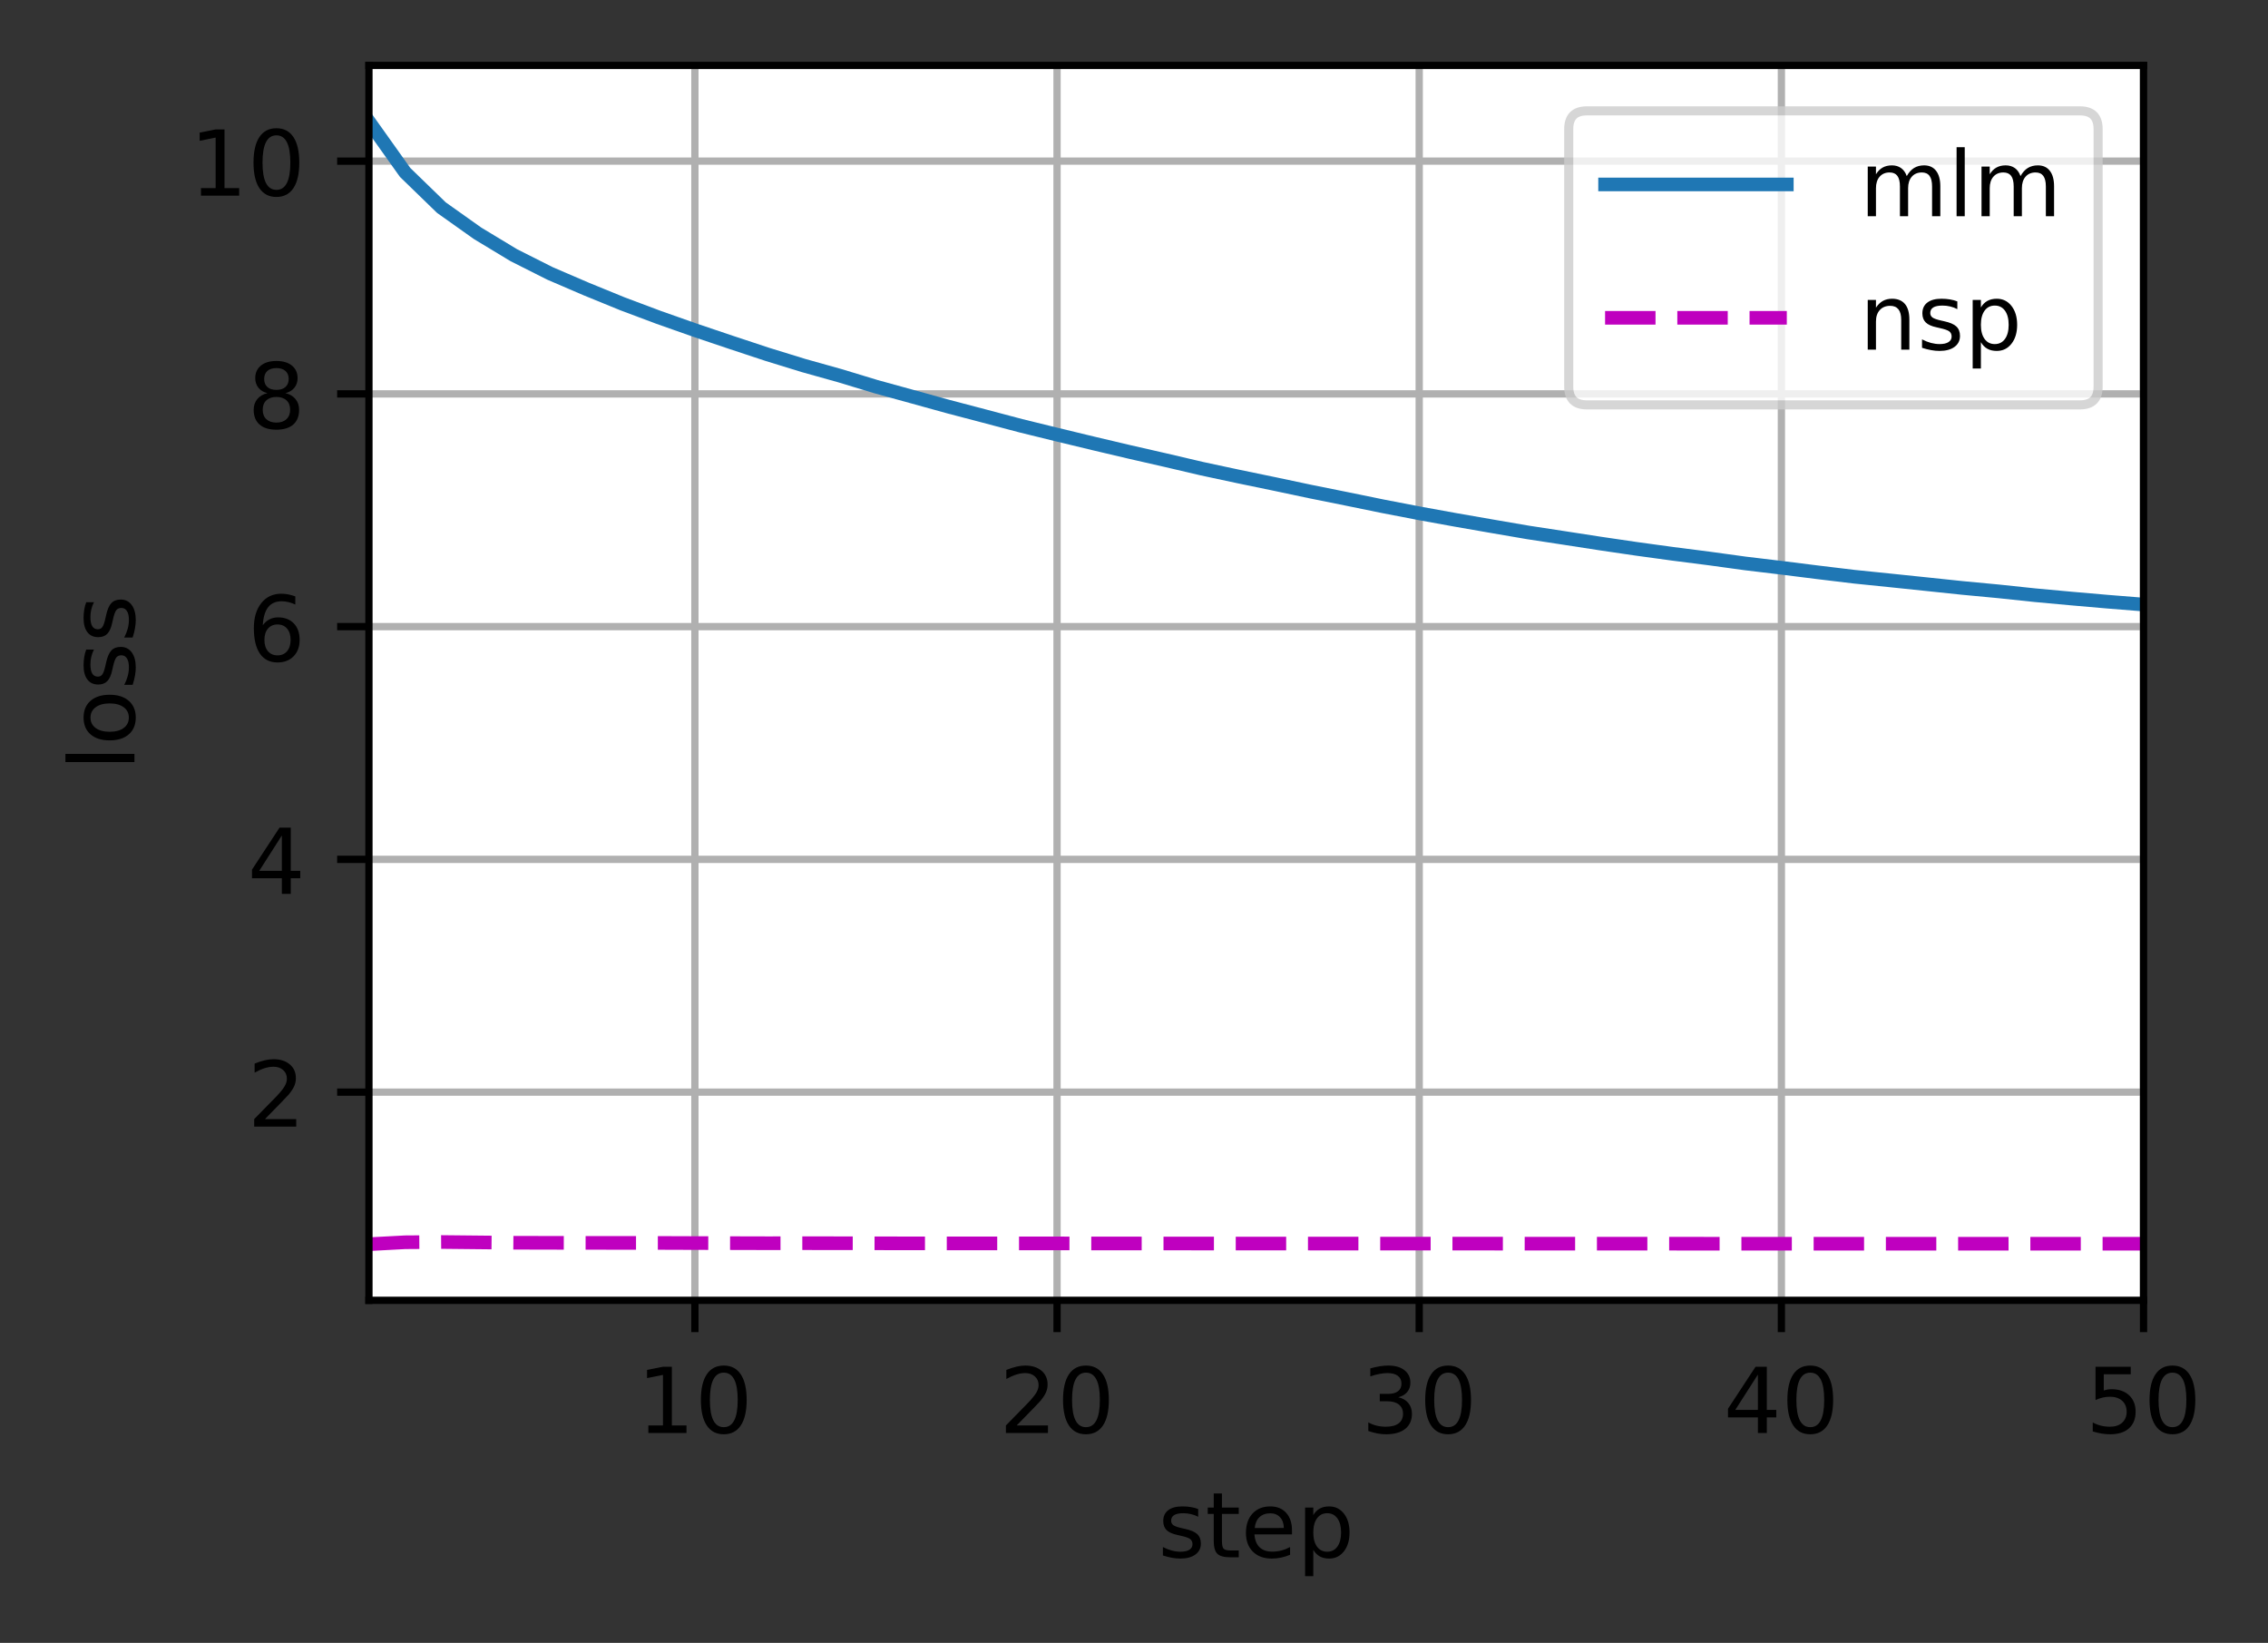 <?xml version="1.0" encoding="UTF-8"?>
<svg xmlns="http://www.w3.org/2000/svg" xmlns:xlink="http://www.w3.org/1999/xlink" width="312pt" height="226pt" viewBox="0 0 312 226" version="1.1">
<rect x="0" y="0" width="312" height="226" fill="#333333" stroke="none"/>
<defs>
<clipPath id="clip1">
  <path d="M 94 9 L 97 9 L 97 178.875 L 94 178.875 Z M 94 9 "/>
</clipPath>
<clipPath id="clip2">
  <path d="M 144 9 L 147 9 L 147 178.875 L 144 178.875 Z M 144 9 "/>
</clipPath>
<clipPath id="clip3">
  <path d="M 194 9 L 196 9 L 196 178.875 L 194 178.875 Z M 194 9 "/>
</clipPath>
<clipPath id="clip4">
  <path d="M 244 9 L 246 9 L 246 178.875 L 244 178.875 Z M 244 9 "/>
</clipPath>
<clipPath id="clip5">
  <path d="M 294 9 L 294.879 9 L 294.879 178.875 L 294 178.875 Z M 294 9 "/>
</clipPath>
<clipPath id="clip6">
  <path d="M 50.754 149 L 294.879 149 L 294.879 151 L 50.754 151 Z M 50.754 149 "/>
</clipPath>
<clipPath id="clip7">
  <path d="M 50.754 117 L 294.879 117 L 294.879 119 L 50.754 119 Z M 50.754 117 "/>
</clipPath>
<clipPath id="clip8">
  <path d="M 50.754 85 L 294.879 85 L 294.879 87 L 50.754 87 Z M 50.754 85 "/>
</clipPath>
<clipPath id="clip9">
  <path d="M 50.754 53 L 294.879 53 L 294.879 55 L 50.754 55 Z M 50.754 53 "/>
</clipPath>
<clipPath id="clip10">
  <path d="M 50.754 21 L 294.879 21 L 294.879 23 L 50.754 23 Z M 50.754 21 "/>
</clipPath>
<clipPath id="clip11">
  <path d="M 50.754 15 L 294.879 15 L 294.879 85 L 50.754 85 Z M 50.754 15 "/>
</clipPath>
<clipPath id="clip12">
  <path d="M 50.754 169 L 294.879 169 L 294.879 173 L 50.754 173 Z M 50.754 169 "/>
</clipPath>
<filter id="alpha" filterUnits="objectBoundingBox" x="0%" y="0%" width="100%" height="100%">
  <feColorMatrix type="matrix" in="SourceGraphic" values="0 0 0 0 1 0 0 0 0 1 0 0 0 0 1 0 0 0 1 0"/>
</filter>
<mask id="mask0">
  <g filter="url(#alpha)">
<rect x="0" y="0" width="312" height="226" style="fill:rgb(0%,0%,0%);fill-opacity:0.8;stroke:none;"/>
  </g>
</mask>
<clipPath id="clip13">
  <rect width="312" height="226"/>
</clipPath>
<g id="surface6" clip-path="url(#clip13)">
<path style="fill-rule:nonzero;fill:rgb(100%,100%,100%);fill-opacity:1;stroke-width:1;stroke-linecap:butt;stroke-linejoin:miter;stroke:rgb(80%,80%,80%);stroke-opacity:1;stroke-miterlimit:4;" d="M 174.644 44.556 L 228.903 44.556 C 230.238 44.556 230.903 43.891 230.903 42.556 L 230.903 14.2 C 230.903 12.866 230.238 12.2 228.903 12.2 L 174.644 12.2 C 173.309 12.2 172.644 12.866 172.644 14.2 L 172.644 42.556 C 172.644 43.891 173.309 44.556 174.644 44.556 Z M 174.644 44.556 " transform="matrix(1.25,0,0,1.25,0,0)"/>
</g>
</defs>
<g id="surface1">
<path style=" stroke:none;fill-rule:nonzero;fill:rgb(100%,100%,100%);fill-opacity:1;" d="M 50.754 178.875 L 294.879 178.875 L 294.879 9 L 50.754 9 Z M 50.754 178.875 "/>
<g clip-path="url(#clip1)" clip-rule="nonzero">
<path style="fill:none;stroke-width:0.8;stroke-linecap:square;stroke-linejoin:round;stroke:rgb(69.02%,69.02%,69.02%);stroke-opacity:1;stroke-miterlimit:4;" d="M 76.475 143.1 L 76.475 7.2 " transform="matrix(1.25,0,0,1.25,0,0)"/>
</g>
<path style="fill:none;stroke-width:0.8;stroke-linecap:butt;stroke-linejoin:round;stroke:rgb(0%,0%,0%);stroke-opacity:1;stroke-miterlimit:4;" d="M 0 0 L 0 3.5 " transform="matrix(1.25,0,0,1.25,95.593,178.875)"/>
<path style=" stroke:none;fill-rule:nonzero;fill:rgb(0%,0%,0%);fill-opacity:1;" d="M 89.191 196.086 L 91.203 196.086 L 91.203 189.133 L 89.012 189.574 L 89.012 188.449 L 91.191 188.012 L 92.426 188.012 L 92.426 196.086 L 94.438 196.086 L 94.438 197.125 L 89.191 197.125 Z M 89.191 196.086 "/>
<path style=" stroke:none;fill-rule:nonzero;fill:rgb(0%,0%,0%);fill-opacity:1;" d="M 99.566 188.824 C 98.93 188.824 98.453 189.137 98.133 189.762 C 97.816 190.383 97.656 191.324 97.656 192.578 C 97.656 193.824 97.816 194.762 98.133 195.387 C 98.453 196.012 98.93 196.324 99.566 196.324 C 100.203 196.324 100.684 196.012 101.004 195.387 C 101.324 194.762 101.484 193.824 101.484 192.578 C 101.484 191.324 101.324 190.383 101.004 189.762 C 100.684 189.137 100.203 188.824 99.566 188.824 Z M 99.566 187.848 C 100.586 187.848 101.367 188.25 101.906 189.059 C 102.445 189.867 102.715 191.039 102.715 192.578 C 102.715 194.109 102.445 195.281 101.906 196.09 C 101.367 196.898 100.586 197.301 99.566 197.301 C 98.543 197.301 97.766 196.898 97.227 196.09 C 96.688 195.281 96.418 194.109 96.418 192.578 C 96.418 191.039 96.688 189.867 97.227 189.059 C 97.766 188.25 98.543 187.848 99.566 187.848 Z M 99.566 187.848 "/>
<g clip-path="url(#clip2)" clip-rule="nonzero">
<path style="fill:none;stroke-width:0.8;stroke-linecap:square;stroke-linejoin:round;stroke:rgb(69.02%,69.02%,69.02%);stroke-opacity:1;stroke-miterlimit:4;" d="M 116.331 143.1 L 116.331 7.2 " transform="matrix(1.25,0,0,1.25,0,0)"/>
</g>
<path style="fill:none;stroke-width:0.8;stroke-linecap:butt;stroke-linejoin:round;stroke:rgb(0%,0%,0%);stroke-opacity:1;stroke-miterlimit:4;" d="M -0 0 L -0 3.5 " transform="matrix(1.25,0,0,1.25,145.415,178.875)"/>
<path style=" stroke:none;fill-rule:nonzero;fill:rgb(0%,0%,0%);fill-opacity:1;" d="M 139.859 196.086 L 144.164 196.086 L 144.164 197.125 L 138.379 197.125 L 138.379 196.086 C 138.844 195.602 139.48 194.953 140.289 194.137 C 141.098 193.32 141.605 192.793 141.812 192.559 C 142.207 192.113 142.484 191.738 142.641 191.434 C 142.797 191.125 142.875 190.824 142.875 190.527 C 142.875 190.043 142.707 189.648 142.367 189.344 C 142.027 189.035 141.582 188.883 141.039 188.883 C 140.652 188.883 140.242 188.949 139.812 189.086 C 139.383 189.219 138.926 189.422 138.438 189.695 L 138.438 188.449 C 138.934 188.25 139.398 188.102 139.828 188 C 140.262 187.898 140.656 187.848 141.016 187.848 C 141.957 187.848 142.711 188.082 143.273 188.555 C 143.832 189.027 144.113 189.656 144.113 190.445 C 144.113 190.82 144.043 191.176 143.902 191.512 C 143.762 191.848 143.508 192.242 143.137 192.699 C 143.035 192.816 142.711 193.156 142.168 193.723 C 141.621 194.285 140.852 195.074 139.859 196.086 Z M 139.859 196.086 "/>
<path style=" stroke:none;fill-rule:nonzero;fill:rgb(0%,0%,0%);fill-opacity:1;" d="M 149.387 188.824 C 148.754 188.824 148.277 189.137 147.957 189.762 C 147.637 190.383 147.477 191.324 147.477 192.578 C 147.477 193.824 147.637 194.762 147.957 195.387 C 148.277 196.012 148.754 196.324 149.387 196.324 C 150.027 196.324 150.504 196.012 150.824 195.387 C 151.145 194.762 151.305 193.824 151.305 192.578 C 151.305 191.324 151.145 190.383 150.824 189.762 C 150.504 189.137 150.027 188.824 149.387 188.824 Z M 149.387 187.848 C 150.41 187.848 151.191 188.25 151.73 189.059 C 152.27 189.867 152.539 191.039 152.539 192.578 C 152.539 194.109 152.27 195.281 151.73 196.09 C 151.191 196.898 150.41 197.301 149.387 197.301 C 148.367 197.301 147.586 196.898 147.047 196.09 C 146.508 195.281 146.238 194.109 146.238 192.578 C 146.238 191.039 146.508 189.867 147.047 189.059 C 147.586 188.25 148.367 187.848 149.387 187.848 Z M 149.387 187.848 "/>
<g clip-path="url(#clip3)" clip-rule="nonzero">
<path style="fill:none;stroke-width:0.8;stroke-linecap:square;stroke-linejoin:round;stroke:rgb(69.02%,69.02%,69.02%);stroke-opacity:1;stroke-miterlimit:4;" d="M 156.188 143.1 L 156.188 7.2 " transform="matrix(1.25,0,0,1.25,0,0)"/>
</g>
<path style="fill:none;stroke-width:0.8;stroke-linecap:butt;stroke-linejoin:round;stroke:rgb(0%,0%,0%);stroke-opacity:1;stroke-miterlimit:4;" d="M -0.001 0 L -0.001 3.5 " transform="matrix(1.25,0,0,1.25,195.236,178.875)"/>
<path style=" stroke:none;fill-rule:nonzero;fill:rgb(0%,0%,0%);fill-opacity:1;" d="M 192.355 192.211 C 192.945 192.336 193.406 192.598 193.734 193 C 194.066 193.398 194.234 193.891 194.234 194.477 C 194.234 195.375 193.926 196.07 193.305 196.562 C 192.688 197.055 191.809 197.301 190.668 197.301 C 190.289 197.301 189.895 197.262 189.488 197.188 C 189.086 197.113 188.668 197 188.234 196.848 L 188.234 195.66 C 188.578 195.859 188.949 196.008 189.355 196.109 C 189.766 196.211 190.191 196.262 190.633 196.262 C 191.406 196.262 191.996 196.109 192.398 195.805 C 192.805 195.5 193.008 195.059 193.008 194.477 C 193.008 193.938 192.82 193.516 192.441 193.215 C 192.066 192.91 191.543 192.762 190.871 192.762 L 189.809 192.762 L 189.809 191.746 L 190.922 191.746 C 191.527 191.746 191.992 191.625 192.312 191.383 C 192.633 191.141 192.793 190.793 192.793 190.336 C 192.793 189.867 192.629 189.512 192.297 189.262 C 191.965 189.008 191.492 188.883 190.871 188.883 C 190.535 188.883 190.172 188.922 189.785 188.996 C 189.398 189.066 188.973 189.18 188.508 189.336 L 188.508 188.238 C 188.977 188.105 189.418 188.008 189.824 187.945 C 190.234 187.879 190.621 187.848 190.98 187.848 C 191.918 187.848 192.66 188.059 193.203 188.484 C 193.75 188.91 194.02 189.484 194.02 190.207 C 194.02 190.711 193.875 191.141 193.586 191.488 C 193.297 191.836 192.887 192.074 192.355 192.211 Z M 192.355 192.211 "/>
<path style=" stroke:none;fill-rule:nonzero;fill:rgb(0%,0%,0%);fill-opacity:1;" d="M 199.207 188.824 C 198.574 188.824 198.098 189.137 197.777 189.762 C 197.457 190.383 197.297 191.324 197.297 192.578 C 197.297 193.824 197.457 194.762 197.777 195.387 C 198.098 196.012 198.574 196.324 199.207 196.324 C 199.848 196.324 200.328 196.012 200.645 195.387 C 200.965 194.762 201.125 193.824 201.125 192.578 C 201.125 191.324 200.965 190.383 200.645 189.762 C 200.328 189.137 199.848 188.824 199.207 188.824 Z M 199.207 187.848 C 200.23 187.848 201.012 188.25 201.551 189.059 C 202.09 189.867 202.359 191.039 202.359 192.578 C 202.359 194.109 202.09 195.281 201.551 196.09 C 201.012 196.898 200.23 197.301 199.207 197.301 C 198.188 197.301 197.406 196.898 196.867 196.09 C 196.328 195.281 196.059 194.109 196.059 192.578 C 196.059 191.039 196.328 189.867 196.867 189.059 C 197.406 188.25 198.188 187.848 199.207 187.848 Z M 199.207 187.848 "/>
<g clip-path="url(#clip4)" clip-rule="nonzero">
<path style="fill:none;stroke-width:0.8;stroke-linecap:square;stroke-linejoin:round;stroke:rgb(69.02%,69.02%,69.02%);stroke-opacity:1;stroke-miterlimit:4;" d="M 196.047 143.1 L 196.047 7.2 " transform="matrix(1.25,0,0,1.25,0,0)"/>
</g>
<path style="fill:none;stroke-width:0.8;stroke-linecap:butt;stroke-linejoin:round;stroke:rgb(0%,0%,0%);stroke-opacity:1;stroke-miterlimit:4;" d="M 0.001 0 L 0.001 3.5 " transform="matrix(1.25,0,0,1.25,245.057,178.875)"/>
<path style=" stroke:none;fill-rule:nonzero;fill:rgb(0%,0%,0%);fill-opacity:1;" d="M 241.828 189.086 L 238.715 193.949 L 241.828 193.949 Z M 241.504 188.012 L 243.055 188.012 L 243.055 193.949 L 244.355 193.949 L 244.355 194.977 L 243.055 194.977 L 243.055 197.125 L 241.828 197.125 L 241.828 194.977 L 237.715 194.977 L 237.715 193.785 Z M 241.504 188.012 "/>
<path style=" stroke:none;fill-rule:nonzero;fill:rgb(0%,0%,0%);fill-opacity:1;" d="M 249.031 188.824 C 248.395 188.824 247.918 189.137 247.598 189.762 C 247.277 190.383 247.121 191.324 247.121 192.578 C 247.121 193.824 247.277 194.762 247.598 195.387 C 247.918 196.012 248.395 196.324 249.031 196.324 C 249.668 196.324 250.148 196.012 250.469 195.387 C 250.789 194.762 250.949 193.824 250.949 192.578 C 250.949 191.324 250.789 190.383 250.469 189.762 C 250.148 189.137 249.668 188.824 249.031 188.824 Z M 249.031 187.848 C 250.051 187.848 250.832 188.25 251.371 189.059 C 251.91 189.867 252.18 191.039 252.18 192.578 C 252.18 194.109 251.91 195.281 251.371 196.09 C 250.832 196.898 250.051 197.301 249.031 197.301 C 248.008 197.301 247.23 196.898 246.691 196.09 C 246.152 195.281 245.883 194.109 245.883 192.578 C 245.883 191.039 246.152 189.867 246.691 189.059 C 247.23 188.25 248.008 187.848 249.031 187.848 Z M 249.031 187.848 "/>
<g clip-path="url(#clip5)" clip-rule="nonzero">
<path style="fill:none;stroke-width:0.8;stroke-linecap:square;stroke-linejoin:round;stroke:rgb(69.02%,69.02%,69.02%);stroke-opacity:1;stroke-miterlimit:4;" d="M 235.903 143.1 L 235.903 7.2 " transform="matrix(1.25,0,0,1.25,0,0)"/>
</g>
<path style="fill:none;stroke-width:0.8;stroke-linecap:butt;stroke-linejoin:round;stroke:rgb(0%,0%,0%);stroke-opacity:1;stroke-miterlimit:4;" d="M 0 0 L 0 3.5 " transform="matrix(1.25,0,0,1.25,294.879,178.875)"/>
<path style=" stroke:none;fill-rule:nonzero;fill:rgb(0%,0%,0%);fill-opacity:1;" d="M 288.273 188.012 L 293.117 188.012 L 293.117 189.051 L 289.406 189.051 L 289.406 191.281 C 289.582 191.219 289.762 191.176 289.938 191.145 C 290.117 191.113 290.297 191.102 290.477 191.102 C 291.496 191.102 292.301 191.379 292.895 191.938 C 293.488 192.492 293.789 193.246 293.789 194.199 C 293.789 195.18 293.48 195.941 292.871 196.488 C 292.262 197.031 291.398 197.301 290.289 197.301 C 289.906 197.301 289.516 197.27 289.117 197.203 C 288.723 197.137 288.312 197.039 287.891 196.91 L 287.891 195.672 C 288.258 195.871 288.633 196.02 289.023 196.117 C 289.414 196.215 289.828 196.262 290.266 196.262 C 290.969 196.262 291.523 196.078 291.938 195.707 C 292.348 195.336 292.555 194.836 292.555 194.199 C 292.555 193.566 292.348 193.062 291.938 192.695 C 291.523 192.324 290.969 192.137 290.266 192.137 C 289.934 192.137 289.605 192.172 289.277 192.246 C 288.949 192.32 288.617 192.434 288.273 192.59 Z M 288.273 188.012 "/>
<path style=" stroke:none;fill-rule:nonzero;fill:rgb(0%,0%,0%);fill-opacity:1;" d="M 298.852 188.824 C 298.219 188.824 297.738 189.137 297.418 189.762 C 297.102 190.383 296.941 191.324 296.941 192.578 C 296.941 193.824 297.102 194.762 297.418 195.387 C 297.738 196.012 298.219 196.324 298.852 196.324 C 299.492 196.324 299.969 196.012 300.289 195.387 C 300.609 194.762 300.77 193.824 300.77 192.578 C 300.77 191.324 300.609 190.383 300.289 189.762 C 299.969 189.137 299.492 188.824 298.852 188.824 Z M 298.852 187.848 C 299.875 187.848 300.652 188.25 301.191 189.059 C 301.73 189.867 302 191.039 302 192.578 C 302 194.109 301.73 195.281 301.191 196.09 C 300.652 196.898 299.875 197.301 298.852 197.301 C 297.832 197.301 297.051 196.898 296.512 196.09 C 295.973 195.281 295.703 194.109 295.703 192.578 C 295.703 191.039 295.973 189.867 296.512 189.059 C 297.051 188.25 297.832 187.848 298.852 187.848 Z M 298.852 187.848 "/>
<path style=" stroke:none;fill-rule:nonzero;fill:rgb(0%,0%,0%);fill-opacity:1;" d="M 164.832 207.586 L 164.832 208.648 C 164.516 208.484 164.188 208.363 163.844 208.285 C 163.504 208.203 163.148 208.16 162.781 208.16 C 162.223 208.16 161.805 208.246 161.527 208.418 C 161.25 208.586 161.109 208.844 161.109 209.188 C 161.109 209.445 161.211 209.652 161.406 209.801 C 161.609 209.949 162.008 210.09 162.609 210.223 L 162.996 210.309 C 163.793 210.48 164.359 210.719 164.695 211.031 C 165.031 211.344 165.199 211.777 165.199 212.336 C 165.199 212.969 164.949 213.473 164.445 213.844 C 163.941 214.215 163.25 214.398 162.375 214.398 C 162.008 214.398 161.625 214.363 161.227 214.293 C 160.832 214.219 160.414 214.113 159.977 213.973 L 159.977 212.812 C 160.391 213.027 160.797 213.188 161.203 213.297 C 161.602 213.402 162.004 213.457 162.398 213.457 C 162.926 213.457 163.332 213.367 163.617 213.188 C 163.902 213.004 164.047 212.75 164.047 212.422 C 164.047 212.117 163.941 211.883 163.734 211.719 C 163.531 211.555 163.082 211.398 162.383 211.25 L 161.992 211.156 C 161.297 211.012 160.797 210.785 160.484 210.484 C 160.18 210.18 160.023 209.762 160.023 209.234 C 160.023 208.59 160.25 208.094 160.707 207.746 C 161.164 207.395 161.809 207.223 162.648 207.223 C 163.062 207.223 163.453 207.25 163.82 207.312 C 164.188 207.371 164.523 207.465 164.832 207.586 Z M 164.832 207.586 "/>
<path style=" stroke:none;fill-rule:nonzero;fill:rgb(0%,0%,0%);fill-opacity:1;" d="M 168.098 205.445 L 168.098 207.387 L 170.41 207.387 L 170.41 208.258 L 168.098 208.258 L 168.098 211.969 C 168.098 212.527 168.176 212.883 168.328 213.043 C 168.48 213.203 168.789 213.281 169.258 213.281 L 170.41 213.281 L 170.41 214.223 L 169.258 214.223 C 168.391 214.223 167.793 214.059 167.465 213.738 C 167.133 213.414 166.969 212.824 166.969 211.969 L 166.969 208.258 L 166.145 208.258 L 166.145 207.387 L 166.969 207.387 L 166.969 205.445 Z M 168.098 205.445 "/>
<path style=" stroke:none;fill-rule:nonzero;fill:rgb(0%,0%,0%);fill-opacity:1;" d="M 177.734 210.523 L 177.734 211.07 L 172.57 211.07 C 172.621 211.844 172.855 212.434 173.27 212.84 C 173.688 213.242 174.27 213.445 175.012 213.445 C 175.445 213.445 175.863 213.395 176.266 213.289 C 176.672 213.184 177.074 213.023 177.473 212.812 L 177.473 213.875 C 177.07 214.043 176.656 214.176 176.234 214.266 C 175.812 214.355 175.383 214.398 174.945 214.398 C 173.855 214.398 172.992 214.082 172.355 213.449 C 171.719 212.812 171.398 211.953 171.398 210.871 C 171.398 209.75 171.703 208.863 172.305 208.207 C 172.91 207.551 173.727 207.223 174.75 207.223 C 175.672 207.223 176.398 207.516 176.934 208.109 C 177.469 208.699 177.734 209.504 177.734 210.523 Z M 176.613 210.191 C 176.605 209.578 176.434 209.09 176.098 208.723 C 175.762 208.355 175.316 208.172 174.762 208.172 C 174.137 208.172 173.637 208.348 173.258 208.703 C 172.883 209.059 172.668 209.555 172.609 210.199 Z M 176.613 210.191 "/>
<path style=" stroke:none;fill-rule:nonzero;fill:rgb(0%,0%,0%);fill-opacity:1;" d="M 180.664 213.195 L 180.664 216.82 L 179.535 216.82 L 179.535 207.387 L 180.664 207.387 L 180.664 208.422 C 180.902 208.016 181.199 207.715 181.559 207.52 C 181.918 207.32 182.352 207.223 182.852 207.223 C 183.68 207.223 184.355 207.551 184.875 208.211 C 185.395 208.867 185.652 209.734 185.652 210.809 C 185.652 211.883 185.395 212.75 184.875 213.41 C 184.355 214.07 183.68 214.398 182.852 214.398 C 182.352 214.398 181.918 214.301 181.559 214.102 C 181.199 213.902 180.902 213.602 180.664 213.195 Z M 184.488 210.809 C 184.488 209.984 184.316 209.336 183.977 208.867 C 183.637 208.395 183.172 208.16 182.578 208.16 C 181.98 208.16 181.516 208.395 181.176 208.867 C 180.836 209.336 180.664 209.984 180.664 210.809 C 180.664 211.633 180.836 212.281 181.176 212.754 C 181.516 213.223 181.98 213.457 182.578 213.457 C 183.172 213.457 183.637 213.223 183.977 212.754 C 184.316 212.281 184.488 211.633 184.488 210.809 Z M 184.488 210.809 "/>
<g clip-path="url(#clip6)" clip-rule="nonzero">
<path style="fill:none;stroke-width:0.8;stroke-linecap:square;stroke-linejoin:round;stroke:rgb(69.02%,69.02%,69.02%);stroke-opacity:1;stroke-miterlimit:4;" d="M 40.603 120.188 L 235.903 120.188 " transform="matrix(1.25,0,0,1.25,0,0)"/>
</g>
<path style="fill:none;stroke-width:0.8;stroke-linecap:butt;stroke-linejoin:round;stroke:rgb(0%,0%,0%);stroke-opacity:1;stroke-miterlimit:4;" d="M 0 0.001 L -3.5 0.001 " transform="matrix(1.25,0,0,1.25,50.754,150.233)"/>
<path style=" stroke:none;fill-rule:nonzero;fill:rgb(0%,0%,0%);fill-opacity:1;" d="M 36.449 153.945 L 40.75 153.945 L 40.75 154.98 L 34.969 154.98 L 34.969 153.945 C 35.434 153.461 36.07 152.809 36.879 151.996 C 37.688 151.18 38.195 150.652 38.402 150.414 C 38.797 149.973 39.07 149.598 39.227 149.289 C 39.387 148.984 39.465 148.68 39.465 148.383 C 39.465 147.898 39.297 147.504 38.953 147.199 C 38.617 146.895 38.172 146.742 37.625 146.742 C 37.242 146.742 36.832 146.809 36.402 146.941 C 35.973 147.078 35.516 147.281 35.027 147.555 L 35.027 146.309 C 35.523 146.109 35.988 145.957 36.418 145.855 C 36.852 145.754 37.246 145.703 37.602 145.703 C 38.547 145.703 39.301 145.941 39.859 146.414 C 40.422 146.883 40.703 147.516 40.703 148.305 C 40.703 148.68 40.633 149.035 40.492 149.371 C 40.352 149.703 40.098 150.102 39.727 150.555 C 39.625 150.676 39.301 151.016 38.758 151.578 C 38.211 152.145 37.441 152.93 36.449 153.945 Z M 36.449 153.945 "/>
<g clip-path="url(#clip7)" clip-rule="nonzero">
<path style="fill:none;stroke-width:0.8;stroke-linecap:square;stroke-linejoin:round;stroke:rgb(69.02%,69.02%,69.02%);stroke-opacity:1;stroke-miterlimit:4;" d="M 40.603 94.572 L 235.903 94.572 " transform="matrix(1.25,0,0,1.25,0,0)"/>
</g>
<path style="fill:none;stroke-width:0.8;stroke-linecap:butt;stroke-linejoin:round;stroke:rgb(0%,0%,0%);stroke-opacity:1;stroke-miterlimit:4;" d="M 0 -0.001 L -3.5 -0.001 " transform="matrix(1.25,0,0,1.25,50.754,118.216)"/>
<path style=" stroke:none;fill-rule:nonzero;fill:rgb(0%,0%,0%);fill-opacity:1;" d="M 38.773 114.926 L 35.664 119.793 L 38.773 119.793 Z M 38.453 113.852 L 40 113.852 L 40 119.793 L 41.305 119.793 L 41.305 120.816 L 40 120.816 L 40 122.965 L 38.773 122.965 L 38.773 120.816 L 34.664 120.816 L 34.664 119.629 Z M 38.453 113.852 "/>
<g clip-path="url(#clip8)" clip-rule="nonzero">
<path style="fill:none;stroke-width:0.8;stroke-linecap:square;stroke-linejoin:round;stroke:rgb(69.02%,69.02%,69.02%);stroke-opacity:1;stroke-miterlimit:4;" d="M 40.603 68.959 L 235.903 68.959 " transform="matrix(1.25,0,0,1.25,0,0)"/>
</g>
<path style="fill:none;stroke-width:0.8;stroke-linecap:butt;stroke-linejoin:round;stroke:rgb(0%,0%,0%);stroke-opacity:1;stroke-miterlimit:4;" d="M 0 -0.001 L -3.5 -0.001 " transform="matrix(1.25,0,0,1.25,50.754,86.2)"/>
<path style=" stroke:none;fill-rule:nonzero;fill:rgb(0%,0%,0%);fill-opacity:1;" d="M 38.18 85.902 C 37.625 85.902 37.188 86.094 36.859 86.473 C 36.539 86.848 36.375 87.367 36.375 88.027 C 36.375 88.68 36.539 89.199 36.859 89.582 C 37.188 89.961 37.625 90.152 38.18 90.152 C 38.73 90.152 39.168 89.961 39.492 89.582 C 39.816 89.199 39.977 88.68 39.977 88.027 C 39.977 87.367 39.816 86.848 39.492 86.473 C 39.168 86.094 38.73 85.902 38.18 85.902 Z M 40.625 82.039 L 40.625 83.16 C 40.316 83.016 40.004 82.902 39.688 82.828 C 39.371 82.75 39.059 82.711 38.75 82.711 C 37.938 82.711 37.312 82.984 36.883 83.535 C 36.457 84.082 36.211 84.914 36.148 86.023 C 36.391 85.668 36.691 85.398 37.055 85.211 C 37.414 85.02 37.816 84.926 38.25 84.926 C 39.164 84.926 39.891 85.203 40.422 85.762 C 40.953 86.316 41.219 87.07 41.219 88.027 C 41.219 88.961 40.941 89.715 40.387 90.281 C 39.832 90.844 39.098 91.129 38.18 91.129 C 37.125 91.129 36.316 90.723 35.758 89.918 C 35.203 89.109 34.922 87.938 34.922 86.402 C 34.922 84.961 35.266 83.812 35.949 82.957 C 36.633 82.102 37.551 81.672 38.703 81.672 C 39.012 81.672 39.324 81.703 39.641 81.766 C 39.953 81.824 40.281 81.918 40.625 82.039 Z M 40.625 82.039 "/>
<g clip-path="url(#clip9)" clip-rule="nonzero">
<path style="fill:none;stroke-width:0.8;stroke-linecap:square;stroke-linejoin:round;stroke:rgb(69.02%,69.02%,69.02%);stroke-opacity:1;stroke-miterlimit:4;" d="M 40.603 43.347 L 235.903 43.347 " transform="matrix(1.25,0,0,1.25,0,0)"/>
</g>
<path style="fill:none;stroke-width:0.8;stroke-linecap:butt;stroke-linejoin:round;stroke:rgb(0%,0%,0%);stroke-opacity:1;stroke-miterlimit:4;" d="M 0 -0 L -3.5 -0 " transform="matrix(1.25,0,0,1.25,50.754,54.184)"/>
<path style=" stroke:none;fill-rule:nonzero;fill:rgb(0%,0%,0%);fill-opacity:1;" d="M 38.023 54.605 C 37.438 54.605 36.977 54.762 36.641 55.074 C 36.305 55.391 36.141 55.82 36.141 56.367 C 36.141 56.918 36.305 57.352 36.641 57.664 C 36.977 57.977 37.438 58.133 38.023 58.133 C 38.609 58.133 39.07 57.977 39.406 57.66 C 39.746 57.344 39.914 56.914 39.914 56.367 C 39.914 55.82 39.75 55.391 39.414 55.074 C 39.078 54.762 38.613 54.605 38.023 54.605 Z M 36.789 54.082 C 36.262 53.953 35.852 53.707 35.555 53.344 C 35.262 52.98 35.113 52.539 35.113 52.016 C 35.113 51.289 35.371 50.715 35.891 50.289 C 36.41 49.867 37.121 49.656 38.023 49.656 C 38.93 49.656 39.645 49.867 40.16 50.289 C 40.676 50.715 40.938 51.289 40.938 52.016 C 40.938 52.539 40.789 52.98 40.492 53.344 C 40.199 53.707 39.789 53.953 39.266 54.082 C 39.859 54.219 40.32 54.492 40.648 54.895 C 40.984 55.297 41.148 55.789 41.148 56.367 C 41.148 57.254 40.879 57.93 40.34 58.402 C 39.801 58.875 39.027 59.109 38.023 59.109 C 37.02 59.109 36.246 58.875 35.707 58.402 C 35.168 57.93 34.898 57.254 34.898 56.367 C 34.898 55.789 35.066 55.297 35.398 54.895 C 35.734 54.492 36.195 54.219 36.789 54.082 Z M 36.34 52.133 C 36.34 52.605 36.488 52.973 36.781 53.238 C 37.078 53.504 37.492 53.633 38.023 53.633 C 38.555 53.633 38.969 53.504 39.266 53.238 C 39.566 52.973 39.715 52.605 39.715 52.133 C 39.715 51.66 39.566 51.293 39.266 51.027 C 38.969 50.766 38.555 50.633 38.023 50.633 C 37.492 50.633 37.078 50.766 36.781 51.027 C 36.488 51.293 36.34 51.66 36.34 52.133 Z M 36.34 52.133 "/>
<g clip-path="url(#clip10)" clip-rule="nonzero">
<path style="fill:none;stroke-width:0.8;stroke-linecap:square;stroke-linejoin:round;stroke:rgb(69.02%,69.02%,69.02%);stroke-opacity:1;stroke-miterlimit:4;" d="M 40.603 17.734 L 235.903 17.734 " transform="matrix(1.25,0,0,1.25,0,0)"/>
</g>
<path style="fill:none;stroke-width:0.8;stroke-linecap:butt;stroke-linejoin:round;stroke:rgb(0%,0%,0%);stroke-opacity:1;stroke-miterlimit:4;" d="M 0 0 L -3.5 0 " transform="matrix(1.25,0,0,1.25,50.754,22.168)"/>
<path style=" stroke:none;fill-rule:nonzero;fill:rgb(0%,0%,0%);fill-opacity:1;" d="M 27.648 25.879 L 29.664 25.879 L 29.664 18.926 L 27.469 19.367 L 27.469 18.242 L 29.648 17.805 L 30.883 17.805 L 30.883 25.879 L 32.898 25.879 L 32.898 26.918 L 27.648 26.918 Z M 27.648 25.879 "/>
<path style=" stroke:none;fill-rule:nonzero;fill:rgb(0%,0%,0%);fill-opacity:1;" d="M 38.023 18.617 C 37.391 18.617 36.91 18.93 36.59 19.555 C 36.273 20.176 36.113 21.117 36.113 22.371 C 36.113 23.617 36.273 24.555 36.59 25.18 C 36.91 25.805 37.391 26.117 38.023 26.117 C 38.664 26.117 39.141 25.805 39.461 25.18 C 39.781 24.555 39.941 23.617 39.941 22.371 C 39.941 21.117 39.781 20.176 39.461 19.555 C 39.141 18.93 38.664 18.617 38.023 18.617 Z M 38.023 17.641 C 39.047 17.641 39.824 18.043 40.363 18.852 C 40.902 19.66 41.172 20.832 41.172 22.371 C 41.172 23.902 40.902 25.074 40.363 25.883 C 39.824 26.691 39.047 27.094 38.023 27.094 C 37.004 27.094 36.223 26.691 35.684 25.883 C 35.145 25.074 34.875 23.902 34.875 22.371 C 34.875 20.832 35.145 19.66 35.684 18.852 C 36.223 18.043 37.004 17.641 38.023 17.641 Z M 38.023 17.641 "/>
<path style=" stroke:none;fill-rule:nonzero;fill:rgb(0%,0%,0%);fill-opacity:1;" d="M 9 104.832 L 9 103.707 L 18.496 103.707 L 18.496 104.832 Z M 9 104.832 "/>
<path style=" stroke:none;fill-rule:nonzero;fill:rgb(0%,0%,0%);fill-opacity:1;" d="M 12.449 98.711 C 12.449 99.312 12.684 99.789 13.152 100.137 C 13.625 100.488 14.27 100.664 15.086 100.664 C 15.902 100.664 16.547 100.488 17.016 100.141 C 17.488 99.793 17.723 99.316 17.723 98.711 C 17.723 98.113 17.488 97.637 17.016 97.289 C 16.543 96.938 15.898 96.762 15.086 96.762 C 14.277 96.762 13.633 96.938 13.16 97.289 C 12.688 97.637 12.449 98.113 12.449 98.711 Z M 11.496 98.711 C 11.496 97.734 11.816 96.969 12.449 96.41 C 13.086 95.852 13.965 95.57 15.086 95.57 C 16.203 95.57 17.082 95.852 17.719 96.41 C 18.355 96.969 18.676 97.734 18.676 98.711 C 18.676 99.691 18.355 100.461 17.719 101.016 C 17.082 101.57 16.203 101.848 15.086 101.848 C 13.965 101.848 13.086 101.57 12.449 101.016 C 11.816 100.461 11.496 99.691 11.496 98.711 Z M 11.496 98.711 "/>
<path style=" stroke:none;fill-rule:nonzero;fill:rgb(0%,0%,0%);fill-opacity:1;" d="M 11.863 89.355 L 12.926 89.355 C 12.762 89.672 12.641 90 12.559 90.344 C 12.477 90.684 12.438 91.039 12.438 91.406 C 12.438 91.961 12.523 92.379 12.691 92.66 C 12.863 92.938 13.121 93.078 13.461 93.078 C 13.723 93.078 13.926 92.977 14.074 92.777 C 14.223 92.578 14.367 92.176 14.5 91.574 L 14.586 91.191 C 14.758 90.395 14.996 89.828 15.309 89.492 C 15.621 89.156 16.055 88.988 16.609 88.988 C 17.246 88.988 17.75 89.238 18.121 89.742 C 18.492 90.242 18.676 90.934 18.676 91.812 C 18.676 92.18 18.641 92.559 18.566 92.957 C 18.496 93.355 18.391 93.773 18.246 94.211 L 17.086 94.211 C 17.305 93.797 17.465 93.387 17.574 92.984 C 17.68 92.582 17.734 92.184 17.734 91.789 C 17.734 91.258 17.645 90.852 17.461 90.57 C 17.281 90.285 17.027 90.141 16.695 90.141 C 16.391 90.141 16.16 90.242 15.996 90.449 C 15.832 90.652 15.676 91.105 15.523 91.801 L 15.434 92.191 C 15.289 92.887 15.062 93.391 14.758 93.699 C 14.457 94.008 14.039 94.164 13.512 94.164 C 12.867 94.164 12.371 93.934 12.023 93.48 C 11.672 93.023 11.496 92.375 11.496 91.539 C 11.496 91.125 11.527 90.734 11.59 90.367 C 11.648 90 11.742 89.664 11.863 89.355 Z M 11.863 89.355 "/>
<path style=" stroke:none;fill-rule:nonzero;fill:rgb(0%,0%,0%);fill-opacity:1;" d="M 11.863 82.84 L 12.926 82.84 C 12.762 83.156 12.641 83.488 12.559 83.828 C 12.477 84.172 12.438 84.523 12.438 84.891 C 12.438 85.449 12.523 85.867 12.691 86.145 C 12.863 86.426 13.121 86.562 13.461 86.562 C 13.723 86.562 13.926 86.465 14.074 86.266 C 14.223 86.066 14.367 85.664 14.5 85.062 L 14.586 84.676 C 14.758 83.879 14.996 83.312 15.309 82.977 C 15.621 82.641 16.055 82.473 16.609 82.473 C 17.246 82.473 17.75 82.727 18.121 83.227 C 18.492 83.73 18.676 84.422 18.676 85.301 C 18.676 85.668 18.641 86.047 18.566 86.445 C 18.496 86.844 18.391 87.262 18.246 87.699 L 17.086 87.699 C 17.305 87.285 17.465 86.875 17.574 86.473 C 17.68 86.07 17.734 85.672 17.734 85.273 C 17.734 84.746 17.645 84.34 17.461 84.055 C 17.281 83.77 17.027 83.629 16.695 83.629 C 16.391 83.629 16.16 83.73 15.996 83.938 C 15.832 84.141 15.676 84.594 15.523 85.289 L 15.434 85.68 C 15.289 86.375 15.062 86.879 14.758 87.188 C 14.457 87.496 14.039 87.648 13.512 87.648 C 12.867 87.648 12.371 87.422 12.023 86.965 C 11.672 86.512 11.496 85.863 11.496 85.023 C 11.496 84.609 11.527 84.223 11.59 83.855 C 11.648 83.488 11.742 83.148 11.863 82.84 Z M 11.863 82.84 "/>
<g clip-path="url(#clip11)" clip-rule="nonzero">
<path style="fill:none;stroke-width:1.5;stroke-linecap:square;stroke-linejoin:round;stroke:rgb(12.157%,46.667%,70.588%);stroke-opacity:1;stroke-miterlimit:4;" d="M 40.603 13.378 L 44.587 18.978 L 48.575 22.847 L 52.559 25.675 L 56.547 28.084 L 60.531 30.091 L 64.519 31.806 L 68.503 33.434 L 72.487 34.928 L 76.475 36.334 L 80.459 37.678 L 84.447 38.997 L 88.431 40.225 L 92.419 41.341 L 96.403 42.55 L 100.388 43.647 L 104.375 44.75 L 108.359 45.797 L 112.347 46.853 L 116.331 47.831 L 120.319 48.794 L 124.303 49.734 L 128.287 50.644 L 132.275 51.578 L 136.259 52.431 L 140.247 53.256 L 144.231 54.1 L 148.219 54.903 L 152.203 55.719 L 156.188 56.487 L 160.175 57.212 L 164.159 57.906 L 168.147 58.591 L 172.131 59.2 L 176.119 59.816 L 180.103 60.4 L 184.088 60.947 L 188.075 61.456 L 192.059 62.003 L 196.047 62.481 L 200.031 62.981 L 204.019 63.462 L 208.003 63.869 L 211.988 64.284 L 215.975 64.703 L 219.959 65.078 L 223.947 65.5 L 227.931 65.866 L 231.919 66.213 L 235.903 66.531 " transform="matrix(1.25,0,0,1.25,0,0)"/>
</g>
<g clip-path="url(#clip12)" clip-rule="nonzero">
<path style="fill:none;stroke-width:1.5;stroke-linecap:butt;stroke-linejoin:round;stroke:rgb(74.902%,0%,74.902%);stroke-opacity:1;stroke-dasharray:5.55,2.4;stroke-miterlimit:4;" d="M 40.603 136.922 L 44.587 136.709 L 48.575 136.681 L 52.559 136.722 L 56.547 136.762 L 60.531 136.772 L 64.519 136.778 L 72.487 136.784 L 76.475 136.797 L 80.459 136.806 L 84.447 136.816 L 88.431 136.812 L 92.419 136.816 L 96.403 136.825 L 100.388 136.831 L 104.375 136.834 L 116.331 136.834 L 120.319 136.841 L 124.303 136.841 L 128.287 136.844 L 132.275 136.847 L 136.259 136.85 L 140.247 136.85 L 144.231 136.853 L 148.219 136.853 L 156.188 136.859 L 164.159 136.859 L 168.147 136.863 L 172.131 136.863 L 176.119 136.866 L 184.088 136.866 L 188.075 136.869 L 196.047 136.869 L 200.031 136.872 L 219.959 136.872 L 223.947 136.869 L 235.903 136.869 " transform="matrix(1.25,0,0,1.25,0,0)"/>
</g>
<path style="fill:none;stroke-width:0.8;stroke-linecap:square;stroke-linejoin:miter;stroke:rgb(0%,0%,0%);stroke-opacity:1;stroke-miterlimit:4;" d="M 40.603 143.1 L 40.603 7.2 " transform="matrix(1.25,0,0,1.25,0,0)"/>
<path style="fill:none;stroke-width:0.8;stroke-linecap:square;stroke-linejoin:miter;stroke:rgb(0%,0%,0%);stroke-opacity:1;stroke-miterlimit:4;" d="M 235.903 143.1 L 235.903 7.2 " transform="matrix(1.25,0,0,1.25,0,0)"/>
<path style="fill:none;stroke-width:0.8;stroke-linecap:square;stroke-linejoin:miter;stroke:rgb(0%,0%,0%);stroke-opacity:1;stroke-miterlimit:4;" d="M 40.603 143.1 L 235.903 143.1 " transform="matrix(1.25,0,0,1.25,0,0)"/>
<path style="fill:none;stroke-width:0.8;stroke-linecap:square;stroke-linejoin:miter;stroke:rgb(0%,0%,0%);stroke-opacity:1;stroke-miterlimit:4;" d="M 40.603 7.2 L 235.903 7.2 " transform="matrix(1.25,0,0,1.25,0,0)"/>
<use xlink:href="#surface6" mask="url(#mask0)"/>
<path style="fill:none;stroke-width:1.5;stroke-linecap:square;stroke-linejoin:round;stroke:rgb(12.157%,46.667%,70.588%);stroke-opacity:1;stroke-miterlimit:4;" d="M 176.644 20.297 L 196.644 20.297 " transform="matrix(1.25,0,0,1.25,0,0)"/>
<path style=" stroke:none;fill-rule:nonzero;fill:rgb(0%,0%,0%);fill-opacity:1;" d="M 262.305 24.223 C 262.586 23.719 262.922 23.348 263.312 23.105 C 263.703 22.867 264.164 22.746 264.691 22.746 C 265.402 22.746 265.953 22.996 266.34 23.496 C 266.727 23.992 266.922 24.703 266.922 25.621 L 266.922 29.746 L 265.789 29.746 L 265.789 25.656 C 265.789 25.004 265.676 24.516 265.441 24.199 C 265.211 23.883 264.855 23.723 264.383 23.723 C 263.797 23.723 263.34 23.918 263 24.305 C 262.664 24.691 262.492 25.215 262.492 25.883 L 262.492 29.746 L 261.367 29.746 L 261.367 25.656 C 261.367 25 261.25 24.512 261.016 24.195 C 260.785 23.883 260.43 23.723 259.945 23.723 C 259.367 23.723 258.914 23.918 258.574 24.305 C 258.238 24.695 258.07 25.219 258.07 25.883 L 258.07 29.746 L 256.938 29.746 L 256.938 22.91 L 258.07 22.91 L 258.07 23.973 C 258.324 23.555 258.633 23.246 258.992 23.047 C 259.348 22.848 259.773 22.746 260.266 22.746 C 260.762 22.746 261.188 22.875 261.531 23.125 C 261.883 23.379 262.137 23.742 262.305 24.223 Z M 262.305 24.223 "/>
<path style=" stroke:none;fill-rule:nonzero;fill:rgb(0%,0%,0%);fill-opacity:1;" d="M 269.16 20.25 L 270.281 20.25 L 270.281 29.746 L 269.16 29.746 Z M 269.16 20.25 "/>
<path style=" stroke:none;fill-rule:nonzero;fill:rgb(0%,0%,0%);fill-opacity:1;" d="M 277.953 24.223 C 278.234 23.719 278.57 23.348 278.961 23.105 C 279.352 22.867 279.812 22.746 280.34 22.746 C 281.055 22.746 281.602 22.996 281.988 23.496 C 282.375 23.992 282.57 24.703 282.57 25.621 L 282.57 29.746 L 281.441 29.746 L 281.441 25.656 C 281.441 25.004 281.324 24.516 281.09 24.199 C 280.859 23.883 280.504 23.723 280.031 23.723 C 279.449 23.723 278.988 23.918 278.648 24.305 C 278.312 24.691 278.145 25.215 278.145 25.883 L 278.145 29.746 L 277.016 29.746 L 277.016 25.656 C 277.016 25 276.898 24.512 276.668 24.195 C 276.434 23.883 276.078 23.723 275.594 23.723 C 275.02 23.723 274.562 23.918 274.223 24.305 C 273.887 24.695 273.719 25.219 273.719 25.883 L 273.719 29.746 L 272.59 29.746 L 272.59 22.91 L 273.719 22.91 L 273.719 23.973 C 273.973 23.555 274.281 23.246 274.641 23.047 C 274.996 22.848 275.422 22.746 275.914 22.746 C 276.414 22.746 276.836 22.875 277.184 23.125 C 277.531 23.379 277.789 23.742 277.953 24.223 Z M 277.953 24.223 "/>
<path style="fill:none;stroke-width:1.5;stroke-linecap:butt;stroke-linejoin:round;stroke:rgb(74.902%,0%,74.902%);stroke-opacity:1;stroke-dasharray:5.55,2.4;stroke-miterlimit:4;" d="M 176.644 34.975 L 196.644 34.975 " transform="matrix(1.25,0,0,1.25,0,0)"/>
<path style=" stroke:none;fill-rule:nonzero;fill:rgb(0%,0%,0%);fill-opacity:1;" d="M 262.664 43.969 L 262.664 48.094 L 261.543 48.094 L 261.543 44.004 C 261.543 43.359 261.418 42.875 261.164 42.555 C 260.91 42.234 260.531 42.07 260.031 42.07 C 259.422 42.07 258.945 42.266 258.594 42.652 C 258.242 43.039 258.07 43.562 258.07 44.23 L 258.07 48.094 L 256.938 48.094 L 256.938 41.258 L 258.07 41.258 L 258.07 42.32 C 258.336 41.91 258.656 41.602 259.016 41.398 C 259.383 41.195 259.805 41.094 260.281 41.094 C 261.062 41.094 261.656 41.34 262.062 41.824 C 262.465 42.309 262.664 43.023 262.664 43.969 Z M 262.664 43.969 "/>
<path style=" stroke:none;fill-rule:nonzero;fill:rgb(0%,0%,0%);fill-opacity:1;" d="M 269.262 41.461 L 269.262 42.523 C 268.945 42.359 268.617 42.238 268.273 42.156 C 267.934 42.074 267.578 42.035 267.211 42.035 C 266.652 42.035 266.234 42.121 265.957 42.289 C 265.68 42.461 265.539 42.719 265.539 43.059 C 265.539 43.32 265.641 43.523 265.84 43.672 C 266.039 43.82 266.438 43.965 267.043 44.098 L 267.426 44.184 C 268.223 44.355 268.789 44.594 269.125 44.906 C 269.461 45.219 269.629 45.652 269.629 46.207 C 269.629 46.844 269.379 47.348 268.875 47.719 C 268.371 48.09 267.684 48.273 266.805 48.273 C 266.438 48.273 266.055 48.238 265.66 48.164 C 265.262 48.094 264.844 47.988 264.406 47.844 L 264.406 46.684 C 264.82 46.902 265.23 47.062 265.633 47.172 C 266.035 47.277 266.434 47.332 266.828 47.332 C 267.355 47.332 267.762 47.242 268.047 47.059 C 268.332 46.879 268.477 46.625 268.477 46.293 C 268.477 45.988 268.371 45.758 268.168 45.594 C 267.961 45.43 267.512 45.273 266.816 45.121 L 266.426 45.031 C 265.73 44.887 265.227 44.66 264.918 44.355 C 264.609 44.055 264.453 43.637 264.453 43.109 C 264.453 42.465 264.68 41.969 265.137 41.621 C 265.594 41.27 266.238 41.094 267.078 41.094 C 267.492 41.094 267.883 41.125 268.25 41.188 C 268.617 41.246 268.953 41.34 269.262 41.461 Z M 269.262 41.461 "/>
<path style=" stroke:none;fill-rule:nonzero;fill:rgb(0%,0%,0%);fill-opacity:1;" d="M 272.504 47.07 L 272.504 50.695 L 271.375 50.695 L 271.375 41.258 L 272.504 41.258 L 272.504 42.297 C 272.738 41.891 273.039 41.59 273.398 41.391 C 273.758 41.195 274.188 41.094 274.688 41.094 C 275.52 41.094 276.195 41.426 276.711 42.082 C 277.23 42.742 277.492 43.609 277.492 44.684 C 277.492 45.758 277.23 46.625 276.711 47.285 C 276.195 47.945 275.52 48.273 274.688 48.273 C 274.188 48.273 273.758 48.176 273.398 47.977 C 273.039 47.777 272.738 47.477 272.504 47.07 Z M 276.324 44.684 C 276.324 43.859 276.156 43.211 275.816 42.738 C 275.477 42.27 275.008 42.035 274.414 42.035 C 273.82 42.035 273.352 42.27 273.012 42.738 C 272.672 43.211 272.504 43.859 272.504 44.684 C 272.504 45.508 272.672 46.156 273.012 46.625 C 273.352 47.098 273.82 47.332 274.414 47.332 C 275.008 47.332 275.477 47.098 275.816 46.625 C 276.156 46.156 276.324 45.508 276.324 44.684 Z M 276.324 44.684 "/>
</g>
</svg>
